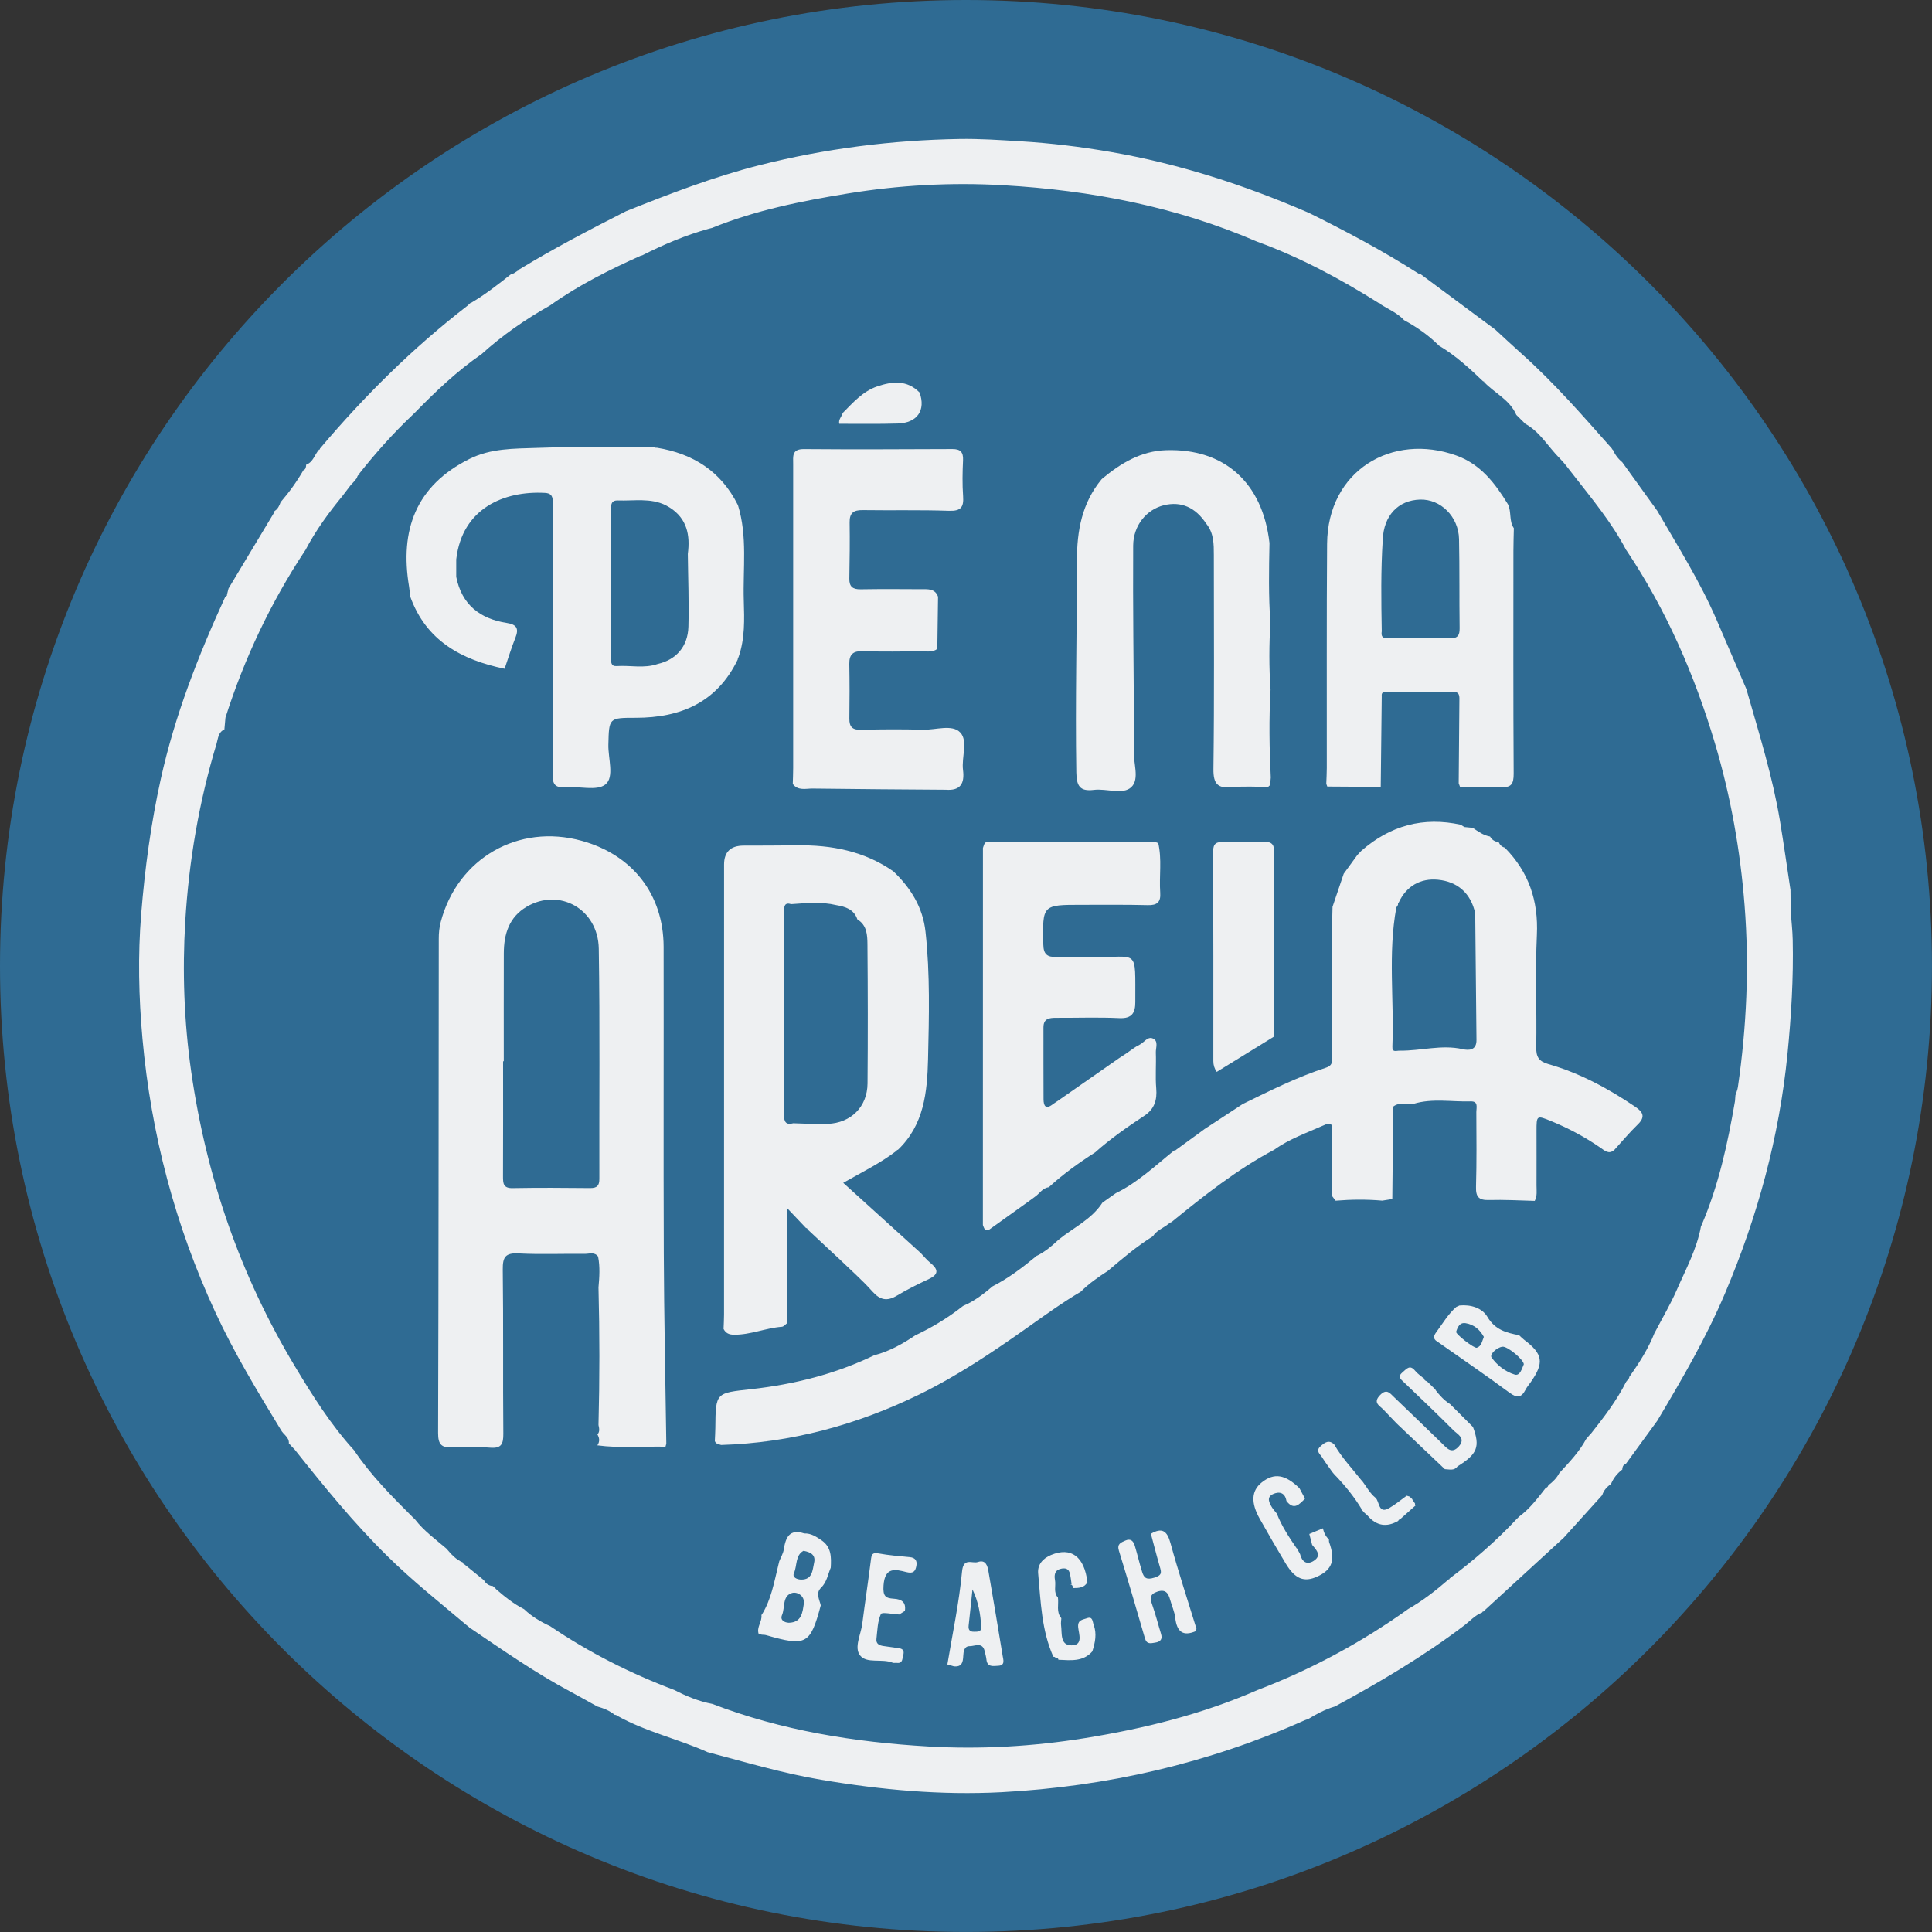 <?xml version="1.0" encoding="UTF-8"?> <svg xmlns="http://www.w3.org/2000/svg" width="121" height="121" viewBox="0 0 121 121" fill="none"><rect x="0" y="0" width="121" height="121" fill="#333333" stroke="none"/><g clip-path="url(#clip0_3_765)"><path d="M60.499 120.998C93.912 120.998 120.998 93.912 120.998 60.499C120.998 27.086 93.912 0 60.499 0C27.086 0 0 27.086 0 60.499C0 93.912 27.086 120.998 60.499 120.998Z" fill="#2F6B93"></path><path d="M47.712 102.379C47.645 102.359 47.58 102.341 47.513 102.323C47.374 101.902 47.744 101.557 47.688 101.147C47.688 101.147 47.724 101.104 47.724 101.106C48.304 100.165 48.483 99.091 48.741 98.043C48.763 97.955 48.784 97.866 48.806 97.778C48.903 97.534 49.048 97.296 49.088 97.043C49.205 96.288 49.443 95.734 50.373 96.039C50.794 96.021 51.121 96.245 51.447 96.463C52.076 96.889 52.067 97.53 52.029 98.182C51.848 98.612 51.783 99.089 51.419 99.443C51.07 99.78 51.321 100.174 51.404 100.544C50.747 102.996 50.494 103.133 47.974 102.406C47.891 102.382 47.798 102.388 47.71 102.379H47.712ZM49.405 101.633C50.214 101.615 50.263 100.976 50.343 100.441C50.415 99.945 49.925 99.672 49.604 99.768C48.981 99.952 49.178 100.681 48.976 101.154C48.844 101.461 49.118 101.622 49.407 101.633H49.405ZM50.324 97.126C49.799 97.406 49.934 98.058 49.725 98.522C49.599 98.802 49.94 98.924 50.169 98.928C50.89 98.941 50.884 98.339 50.989 97.866C51.09 97.417 50.821 97.214 50.324 97.126Z" fill="#EEF0F2"></path><path d="M91.215 81.849C91.279 81.82 91.344 81.791 91.408 81.762C92.119 81.692 92.825 81.917 93.156 82.475C93.634 83.288 94.342 83.472 95.133 83.622L95.129 83.613C95.237 83.71 95.337 83.819 95.452 83.907C96.642 84.803 96.725 85.346 95.857 86.581C95.754 86.728 95.633 86.865 95.552 87.022C95.292 87.531 95.024 87.585 94.531 87.22C93.051 86.123 91.529 85.086 90.021 84.025L90.001 84.015C89.734 83.84 89.786 83.66 89.954 83.432C90.357 82.889 90.696 82.296 91.215 81.845V81.849ZM95.436 85.444C95.425 85.149 94.401 84.299 94.093 84.344C93.71 84.4 93.289 84.837 93.412 85.012C93.755 85.505 94.288 85.915 94.867 86.09C95.198 86.191 95.319 85.709 95.436 85.444ZM92.933 83.73C92.692 83.286 92.325 82.959 91.796 82.871C91.418 82.808 91.287 83.122 91.198 83.407C91.153 83.551 92.323 84.461 92.489 84.409C92.785 84.315 92.811 84.017 92.932 83.73H92.933Z" fill="#EEF0F2"></path><path d="M74.933 101.999C74.919 102.046 74.915 102.095 74.924 102.144C74.077 102.521 73.702 102.185 73.604 101.32C73.561 100.941 73.391 100.577 73.288 100.203C73.173 99.786 73.007 99.509 72.481 99.684C71.99 99.847 72.026 100.116 72.165 100.513C72.375 101.106 72.526 101.719 72.712 102.319C72.821 102.666 72.676 102.826 72.344 102.877C72.075 102.918 71.822 103.001 71.708 102.61C71.177 100.775 70.639 98.942 70.076 97.117C69.944 96.689 70.208 96.608 70.479 96.485C70.822 96.33 70.988 96.526 71.073 96.812C71.235 97.353 71.362 97.904 71.53 98.444C71.647 98.822 71.802 98.964 72.299 98.805C72.795 98.648 72.741 98.475 72.638 98.121C72.438 97.435 72.263 96.741 72.077 96.05L72.08 96.059C72.775 95.654 73.095 95.867 73.306 96.642C73.799 98.442 74.384 100.215 74.931 102.001L74.933 101.999Z" fill="#EEF0F2"></path><path d="M91.283 91.838C91.072 92.134 90.769 92.02 90.49 92.013C89.481 91.056 88.47 90.097 87.461 89.14L87.442 89.12C87.175 88.84 86.91 88.56 86.641 88.282C86.39 88.022 85.969 87.853 86.435 87.372C86.847 86.948 87.051 87.257 87.3 87.493C88.297 88.447 89.288 89.405 90.277 90.366C90.601 90.68 90.906 91.112 91.372 90.579C91.819 90.066 91.272 89.826 91.018 89.568C90.003 88.548 88.957 87.556 87.917 86.561C87.712 86.365 87.513 86.22 87.847 85.939C88.114 85.713 88.304 85.451 88.631 85.854C88.779 86.036 88.984 86.17 89.165 86.325L89.172 86.298C89.185 86.424 89.263 86.489 89.382 86.516L89.338 86.48C89.412 86.552 89.487 86.625 89.562 86.695C89.562 86.695 89.524 86.659 89.523 86.659C89.595 86.731 89.669 86.802 89.741 86.874C89.741 86.874 89.707 86.838 89.707 86.84C89.779 86.908 89.851 86.977 89.924 87.047L89.891 87.04C90.156 87.383 90.442 87.706 90.815 87.936L90.81 87.93C91.294 88.414 91.778 88.898 92.26 89.382L92.251 89.369C92.711 90.604 92.527 91.072 91.281 91.839L91.283 91.838Z" fill="#EEF0F2"></path><path d="M61.689 103.493L61.673 103.428C61.539 102.81 61.055 103.103 60.725 103.099C60.38 103.093 60.34 103.462 60.329 103.7C60.309 104.11 60.246 104.408 59.746 104.363C59.609 104.321 59.472 104.282 59.334 104.242C59.656 102.306 60.069 100.378 60.252 98.426C60.337 97.516 60.893 97.946 61.241 97.828C61.732 97.664 61.844 98.049 61.909 98.428C62.209 100.19 62.514 101.952 62.798 103.718C62.834 103.948 62.966 104.307 62.52 104.327C62.209 104.341 61.824 104.435 61.778 103.924C61.763 103.778 61.72 103.633 61.689 103.489V103.493ZM60.905 99.544C60.826 100.298 60.75 101.055 60.665 101.81C60.635 102.077 60.743 102.203 61.008 102.194C61.212 102.187 61.465 102.225 61.451 101.905C61.414 101.095 61.274 100.304 60.905 99.544Z" fill="#EEF0F2"></path><path d="M68.104 99.092C67.907 99.45 67.563 99.457 67.218 99.461C67.18 99.359 67.174 99.23 67.016 99.239L67.088 99.262L67.111 99.19C67.095 99.074 67.079 98.957 67.061 98.841C67.01 98.514 66.981 98.162 66.503 98.238C66.082 98.305 66.006 98.594 66.073 98.955C66.142 99.32 65.961 99.726 66.257 100.053C66.32 100.484 66.134 100.959 66.47 101.346C66.463 101.496 66.434 101.647 66.454 101.793C66.521 102.297 66.38 103.047 67.108 103.047C67.857 103.047 67.563 102.33 67.525 101.911C67.483 101.443 67.806 101.449 68.061 101.353C68.442 101.208 68.417 101.55 68.493 101.752C68.704 102.317 68.59 102.87 68.413 103.419H68.418C67.837 104.088 67.061 103.984 66.3 103.951L66.302 103.982C66.282 103.868 66.219 103.809 66.102 103.814C66.068 103.774 66.024 103.758 65.972 103.765C65.228 102.104 65.183 100.311 65.019 98.545C64.968 97.995 65.306 97.604 65.829 97.386C67.081 96.866 67.915 97.485 68.104 99.089V99.092Z" fill="#EEF0F2"></path><path d="M81.73 93.86C81.381 94.213 81.038 94.62 80.569 94.004C80.482 93.475 80.117 93.39 79.722 93.576C79.312 93.769 79.485 94.112 79.659 94.398C79.747 94.544 79.87 94.67 79.976 94.806L79.966 94.795C80.276 95.588 80.742 96.29 81.22 96.985L81.215 96.949C81.282 97.072 81.349 97.193 81.415 97.316C81.415 97.316 81.424 97.335 81.424 97.334C81.538 97.805 81.84 98.029 82.266 97.762C82.804 97.424 82.446 97.072 82.179 96.754C82.12 96.526 82.06 96.299 82.002 96.072C82.284 95.954 82.566 95.835 82.847 95.718H82.851C82.914 95.987 83.026 96.229 83.234 96.42L83.23 96.415C83.236 96.474 83.226 96.539 83.246 96.593C83.647 97.706 83.441 98.305 82.504 98.737C81.677 99.118 81.107 98.894 80.523 97.921C79.967 96.994 79.426 96.061 78.897 95.12C78.326 94.107 78.376 93.361 79.021 92.845C79.792 92.227 80.495 92.336 81.388 93.21L81.381 93.201C81.499 93.419 81.616 93.639 81.733 93.858L81.73 93.86Z" fill="#EEF0F2"></path><path d="M56.321 101.115C55.92 101.097 55.234 100.947 55.171 101.084C54.958 101.55 54.952 102.115 54.891 102.644C54.855 102.953 55.07 103.054 55.335 103.09C55.66 103.133 55.985 103.186 56.31 103.229C56.597 103.269 56.635 103.442 56.565 103.68C56.502 103.894 56.545 104.191 56.173 104.146C56.084 104.135 55.983 104.166 55.906 104.134C55.234 103.859 54.286 104.211 53.867 103.679C53.475 103.182 53.919 102.37 54.004 101.698C54.174 100.364 54.376 99.035 54.544 97.698C54.584 97.381 54.615 97.213 55.019 97.289C55.666 97.409 56.325 97.457 56.98 97.522C57.33 97.556 57.449 97.749 57.392 98.07C57.328 98.415 57.193 98.567 56.772 98.46C56.072 98.282 55.416 98.119 55.335 99.3C55.288 99.97 55.46 100.096 55.978 100.127C56.471 100.156 56.756 100.347 56.673 100.889C56.556 100.963 56.438 101.039 56.321 101.115Z" fill="#EEF0F2"></path><path d="M83.642 92.428C83.577 92.352 83.512 92.276 83.448 92.2C83.232 91.891 83.001 91.59 82.802 91.269C82.677 91.068 82.383 90.877 82.69 90.593C82.965 90.339 83.239 90.136 83.582 90.487L83.564 90.471C84.034 91.29 84.684 91.973 85.265 92.708L85.312 92.751C85.581 93.107 85.799 93.526 86.137 93.796C86.417 94.022 86.3 94.856 87.011 94.447C87.394 94.226 87.737 93.936 88.1 93.675C88.161 93.694 88.223 93.712 88.284 93.73C88.349 93.793 88.414 93.856 88.477 93.917L88.436 93.888C88.499 93.984 88.562 94.08 88.627 94.174C88.611 94.219 88.623 94.253 88.663 94.279C88.331 94.575 87.999 94.871 87.668 95.167C87.614 95.167 87.583 95.192 87.578 95.246C86.846 95.674 86.206 95.567 85.657 94.927C85.599 94.86 85.523 94.808 85.456 94.75L85.449 94.735C85.384 94.669 85.319 94.6 85.256 94.531C85.256 94.531 85.283 94.528 85.285 94.528C84.824 93.758 84.263 93.069 83.647 92.422L83.642 92.428Z" fill="#EEF0F2"></path><path d="M14.214 37.252C14.246 37.12 14.279 36.988 14.311 36.858C15.25 35.294 16.189 33.733 17.128 32.169C17.152 32.115 17.173 32.061 17.197 32.005C17.406 31.876 17.496 31.667 17.574 31.45C18.112 30.829 18.591 30.165 19 29.453C19.161 29.388 19.161 29.242 19.177 29.103C19.622 28.939 19.703 28.466 19.981 28.159L20.032 28.146L20.039 28.094C22.816 24.807 25.855 21.79 29.264 19.158L29.276 19.152C29.34 19.091 29.401 19.029 29.464 18.968V18.991C30.365 18.466 31.183 17.825 31.997 17.179C32.057 17.159 32.118 17.139 32.178 17.119C32.261 17.065 32.344 17.009 32.429 16.953C32.472 16.953 32.492 16.933 32.492 16.892C34.679 15.557 36.948 14.378 39.229 13.217L39.213 13.226C41.955 12.132 44.707 11.068 47.578 10.343C51.691 9.303 55.871 8.774 60.109 8.703C61.369 8.683 62.624 8.77 63.883 8.846C65.802 8.961 67.7 9.192 69.587 9.521C73.85 10.259 77.936 11.587 81.901 13.3L81.906 13.297C84.274 14.467 86.603 15.704 88.829 17.126C88.873 17.17 88.925 17.186 88.984 17.179C90.541 18.334 92.097 19.492 93.652 20.647C93.652 20.647 93.666 20.66 93.665 20.66C94.215 21.164 94.759 21.675 95.317 22.173C97.357 23.995 99.145 26.057 100.954 28.097L100.961 28.146C100.961 28.146 101.01 28.155 101.008 28.155C101.142 28.469 101.339 28.735 101.604 28.95L101.591 28.935C102.326 29.955 103.061 30.975 103.796 31.994L103.791 31.986C105.089 34.225 106.47 36.421 107.503 38.805C108.14 40.274 108.769 41.746 109.401 43.218C109.383 43.25 109.388 43.279 109.417 43.304C110.183 45.989 111.022 48.656 111.479 51.417C111.717 52.856 111.92 54.3 112.138 55.741C112.142 56.187 112.145 56.632 112.149 57.077C112.194 57.672 112.264 58.266 112.277 58.861C112.329 61.261 112.185 63.648 111.947 66.039C111.428 71.23 110.074 76.19 108.045 80.982C106.862 83.777 105.34 86.388 103.791 88.986L103.796 88.979C103.135 89.886 102.473 90.794 101.812 91.7L101.822 91.693C101.622 91.742 101.618 91.912 101.595 92.069L101.611 92.029C101.292 92.271 101.05 92.57 100.896 92.942C100.642 93.118 100.439 93.338 100.345 93.641L100.331 93.656C99.533 94.537 98.737 95.42 97.939 96.303L97.919 96.321C96.241 97.859 94.566 99.399 92.888 100.938L92.843 100.941L92.834 100.987C92.383 101.154 92.072 101.519 91.704 101.803L91.706 101.799C89.169 103.727 86.433 105.34 83.638 106.858L83.586 106.882C82.984 107.061 82.436 107.351 81.905 107.68L81.901 107.676C81.843 107.694 81.784 107.707 81.73 107.731C75.677 110.434 69.321 111.896 62.718 112.245C58.934 112.443 55.169 112.098 51.431 111.466C49.014 111.058 46.67 110.356 44.304 109.733L44.277 109.718C42.427 108.895 40.422 108.451 38.642 107.449C38.604 107.413 38.557 107.396 38.505 107.404C38.185 107.14 37.812 106.99 37.42 106.88L37.36 106.849C36.817 106.548 36.275 106.241 35.726 105.947C33.541 104.78 31.514 103.366 29.468 101.978L29.47 101.999C29.408 101.94 29.347 101.88 29.284 101.821C29.284 101.821 29.253 101.806 29.253 101.808C27.57 100.387 25.846 99.018 24.271 97.467C22.157 95.387 20.295 93.098 18.455 90.783C18.397 90.723 18.338 90.664 18.28 90.604C18.228 90.546 18.175 90.487 18.123 90.429L18.092 90.404C18.123 89.998 17.724 89.842 17.585 89.534C17.585 89.534 17.558 89.496 17.558 89.497C16.11 87.121 14.672 84.743 13.497 82.208C10.967 76.748 9.46 71.017 8.922 65.042C8.689 62.449 8.631 59.846 8.844 57.224C9.075 54.378 9.454 51.57 10.07 48.786C10.946 44.826 12.41 41.078 14.095 37.405C14.14 37.398 14.16 37.371 14.152 37.326L14.21 37.313L14.214 37.254V37.252ZM30.853 99.32C30.923 99.385 30.993 99.45 31.064 99.515L31.044 99.508C31.595 99.99 32.162 100.448 32.819 100.779L32.839 100.797C33.316 101.25 33.872 101.579 34.466 101.85L34.475 101.859C36.892 103.5 39.482 104.805 42.214 105.836L42.23 105.842C42.988 106.234 43.772 106.557 44.615 106.716L44.592 106.707C48.956 108.386 53.517 109.112 58.152 109.381C61.42 109.57 64.688 109.381 67.926 108.861C71.649 108.263 75.291 107.364 78.759 105.845L78.77 105.842C82.114 104.562 85.242 102.879 88.156 100.801L88.17 100.786C89.098 100.261 89.931 99.607 90.734 98.912L90.778 98.901L90.788 98.858C92.283 97.735 93.695 96.518 94.974 95.149C95.033 95.091 95.093 95.033 95.153 94.974C95.821 94.484 96.305 93.825 96.81 93.186L96.774 93.197C96.897 93.174 96.967 93.101 96.982 92.977V93.013C97.256 92.807 97.498 92.57 97.657 92.26C98.271 91.59 98.906 90.938 99.34 90.127C99.432 90.021 99.524 89.915 99.614 89.808L99.611 89.826C100.436 88.781 101.252 87.73 101.85 86.531L101.875 86.509C101.916 86.451 101.958 86.395 101.999 86.338C102.039 86.321 102.05 86.294 102.032 86.254C102.651 85.377 103.231 84.474 103.628 83.468L103.673 83.448L103.67 83.398C104.121 82.531 104.625 81.686 105.013 80.793C105.584 79.482 106.282 78.216 106.535 76.782L106.562 76.744C107.635 74.251 108.205 71.62 108.662 68.96C108.671 68.839 108.68 68.716 108.689 68.596C108.742 68.424 108.817 68.258 108.843 68.083C109.392 64.305 109.561 60.524 109.263 56.706C108.993 53.253 108.393 49.875 107.411 46.571C106.136 42.284 104.365 38.209 101.869 34.475L101.851 34.457C100.949 32.729 99.703 31.241 98.516 29.713L98.493 29.684C98.229 29.361 97.993 29.011 97.698 28.72C96.969 28 96.462 27.055 95.526 26.541C95.338 26.355 95.153 26.169 94.965 25.983C94.56 25.038 93.612 24.625 92.951 23.932L92.937 23.887H92.89C92.031 23.061 91.155 22.262 90.124 21.649L90.093 21.684L90.122 21.648C89.474 20.997 88.73 20.481 87.926 20.046L87.939 20.055C87.524 19.6 86.955 19.372 86.451 19.049C86.446 19.004 86.421 18.986 86.375 18.995C83.96 17.475 81.455 16.13 78.768 15.147L78.749 15.142C73.669 12.943 68.323 11.917 62.832 11.601C59.564 11.413 56.294 11.594 53.058 12.125C50.176 12.598 47.314 13.167 44.593 14.275C44.528 14.291 44.463 14.308 44.398 14.324C42.938 14.727 41.553 15.317 40.206 16.001L40.166 15.998C38.182 16.888 36.239 17.854 34.462 19.122L34.458 19.125C32.906 19.999 31.45 21.007 30.129 22.206L30.143 22.191C28.623 23.242 27.29 24.508 26.005 25.824C25.943 25.885 25.88 25.945 25.819 26.006C24.612 27.148 23.513 28.386 22.482 29.688L22.494 29.749L22.556 29.737C22.408 29.722 22.379 29.827 22.352 29.937C22.299 30.002 22.249 30.065 22.197 30.13C22.131 30.203 22.065 30.277 22 30.349L22.014 30.318C21.83 30.56 21.646 30.8 21.463 31.042H21.465C20.584 32.109 19.77 33.225 19.125 34.457L19.107 34.48C16.955 37.736 15.304 41.23 14.12 44.946C14.098 45.193 14.075 45.44 14.053 45.686C13.658 45.857 13.658 46.269 13.56 46.589C12.466 50.212 11.829 53.93 11.603 57.699C11.415 60.837 11.527 63.984 11.973 67.104C12.916 73.693 15.039 79.872 18.475 85.581C19.585 87.426 20.73 89.252 22.195 90.852L22.184 90.843C23.217 92.383 24.515 93.69 25.819 94.992C25.876 95.048 25.936 95.106 25.994 95.162C26.548 95.882 27.283 96.409 27.965 96.993L27.96 96.987C28.253 97.339 28.558 97.679 28.995 97.859C28.991 97.919 29.018 97.953 29.076 97.966C29.491 98.303 29.907 98.639 30.32 98.977L30.309 98.966C30.423 99.188 30.616 99.295 30.849 99.347L30.838 99.333L30.853 99.32Z" fill="#EEF0F2"></path><path d="M83.434 57.646C83.441 57.361 83.448 57.076 83.456 56.791C83.689 56.102 83.923 55.413 84.156 54.723C84.433 54.344 84.709 53.967 84.983 53.587L84.994 53.566C85.079 53.477 85.162 53.389 85.247 53.3L85.261 53.286C87.071 51.7 89.147 51.135 91.505 51.657C91.505 51.657 91.523 51.679 91.523 51.677C91.585 51.717 91.646 51.756 91.707 51.796C91.884 51.814 92.059 51.83 92.236 51.847C92.576 52.074 92.906 52.323 93.325 52.392L93.318 52.387C93.434 52.601 93.62 52.71 93.854 52.748L93.865 52.753C93.939 52.917 94.051 53.037 94.232 53.082L94.253 53.1C95.745 54.615 96.353 56.411 96.254 58.551C96.146 60.889 96.254 63.238 96.214 65.582C96.203 66.194 96.373 66.47 96.971 66.642C98.944 67.207 100.73 68.175 102.426 69.323C102.933 69.668 103.045 69.97 102.561 70.437C102.046 70.936 101.586 71.49 101.102 72.021C100.763 72.317 100.508 72.071 100.243 71.887C99.284 71.221 98.258 70.672 97.18 70.228C96.234 69.838 96.231 69.845 96.231 70.833C96.231 71.97 96.236 73.106 96.231 74.244C96.231 74.569 96.286 74.904 96.12 75.21C95.163 75.186 94.203 75.13 93.246 75.157C92.614 75.175 92.424 74.959 92.442 74.33C92.487 72.768 92.469 71.205 92.462 69.641C92.462 69.376 92.605 68.964 92.108 68.978C90.92 69.016 89.719 68.776 88.544 69.128C88.116 69.199 87.652 68.993 87.258 69.305C87.239 71.235 87.219 73.166 87.199 75.096C86.989 75.128 86.778 75.163 86.569 75.195C85.595 75.11 84.62 75.119 83.647 75.199C83.568 75.094 83.488 74.987 83.409 74.883C83.409 73.76 83.409 72.637 83.409 71.513C83.409 71.261 83.409 71.006 83.409 70.753C83.481 70.282 83.21 70.338 82.936 70.463C81.869 70.941 80.753 71.324 79.79 72.017L79.799 72.01C77.463 73.245 75.408 74.883 73.368 76.54L73.301 76.564C73.238 76.609 73.174 76.654 73.111 76.701C73.111 76.701 73.108 76.71 73.108 76.708C72.799 76.936 72.422 77.078 72.209 77.425L72.21 77.423C71.199 78.053 70.293 78.821 69.388 79.592C68.789 79.98 68.2 80.386 67.693 80.894C66.541 81.576 65.448 82.365 64.363 83.133C62.182 84.676 59.974 86.164 57.576 87.334C53.667 89.241 49.539 90.366 45.166 90.498C45.014 90.447 44.832 90.444 44.769 90.25C44.779 89.983 44.799 89.714 44.801 89.445C44.821 87.19 44.826 87.251 47.06 87.002C49.727 86.704 52.316 86.06 54.748 84.882H54.75C55.716 84.633 56.568 84.146 57.384 83.591L57.435 83.579C58.453 83.091 59.41 82.504 60.297 81.805C60.297 81.805 60.34 81.778 60.338 81.78C61.021 81.491 61.599 81.045 62.157 80.569L62.166 80.561C63.175 80.049 64.067 79.362 64.936 78.644L64.876 78.653L64.936 78.651C65.447 78.397 65.878 78.039 66.288 77.649L66.291 77.647C67.221 76.885 68.364 76.376 69.045 75.32C69.325 75.123 69.603 74.924 69.883 74.728C71.26 74.056 72.358 73.003 73.536 72.055C73.595 72.059 73.644 72.037 73.682 71.994C74.251 71.579 74.821 71.165 75.39 70.75L75.433 70.717C76.231 70.194 77.029 69.67 77.828 69.146L77.82 69.15C79.534 68.31 81.24 67.454 83.058 66.864C83.398 66.754 83.439 66.555 83.438 66.264C83.432 63.392 83.43 60.517 83.429 57.645L83.434 57.646ZM87.558 56.668L87.451 56.839C86.919 59.728 87.323 62.644 87.204 65.544C87.188 65.932 87.424 65.8 87.675 65.802C88.984 65.819 90.279 65.409 91.603 65.708C92.004 65.799 92.48 65.782 92.471 65.129C92.441 62.489 92.419 59.847 92.392 57.208C92.123 55.938 91.276 55.212 90.053 55.097C88.988 54.996 88.093 55.472 87.607 56.514C87.564 56.556 87.547 56.608 87.558 56.668Z" fill="#EEF0F2"></path><path d="M41.73 90.427C41.712 90.487 41.695 90.546 41.679 90.606C40.256 90.577 38.828 90.711 37.409 90.521L37.438 90.481C37.568 90.265 37.541 90.052 37.418 89.842C37.577 89.66 37.528 89.454 37.483 89.25C37.557 86.377 37.557 83.506 37.483 80.633C37.539 79.989 37.586 79.342 37.458 78.7C37.234 78.389 36.905 78.532 36.625 78.528C35.242 78.512 33.855 78.573 32.476 78.501C31.658 78.458 31.479 78.723 31.488 79.507C31.532 82.936 31.492 86.365 31.523 89.795C31.528 90.442 31.398 90.727 30.692 90.667C29.916 90.602 29.126 90.597 28.348 90.644C27.655 90.685 27.436 90.478 27.438 89.748C27.471 79.431 27.469 69.112 27.48 58.794C27.48 58.437 27.51 58.094 27.606 57.733C28.659 53.757 32.463 51.559 36.436 52.661C39.621 53.542 41.554 56.021 41.562 59.296C41.574 65.705 41.547 72.111 41.573 78.519C41.589 82.488 41.677 86.458 41.731 90.427H41.73ZM31.551 66.466C31.537 66.466 31.523 66.466 31.508 66.466C31.508 68.868 31.514 71.271 31.503 73.673C31.503 74.106 31.512 74.422 32.1 74.411C33.722 74.381 35.343 74.391 36.965 74.408C37.394 74.411 37.539 74.254 37.537 73.828C37.524 69.023 37.577 64.219 37.501 59.416C37.461 56.933 35.031 55.582 32.98 56.792C31.875 57.444 31.557 58.511 31.553 59.71C31.546 61.962 31.551 64.213 31.551 66.466Z" fill="#EEF0F2"></path><path d="M49.319 82.851C49.203 82.936 49.091 83.084 48.97 83.095C47.954 83.172 46.997 83.604 45.964 83.593C45.66 83.589 45.453 83.497 45.317 83.232C45.328 82.932 45.346 82.632 45.346 82.335C45.348 72.938 45.346 63.543 45.348 54.147C45.348 53.361 45.754 52.965 46.565 52.961C47.676 52.955 48.786 52.961 49.897 52.944C52.069 52.91 54.123 53.302 55.944 54.568L55.949 54.571C57.036 55.609 57.796 56.821 57.964 58.35C58.255 61.005 58.184 63.668 58.123 66.326C58.074 68.395 57.874 70.457 56.231 72.017H56.182L56.162 72.064C55.149 72.846 53.993 73.404 52.811 74.081C54.476 75.589 56.054 77.019 57.632 78.447C57.628 78.489 57.648 78.508 57.69 78.505C57.877 78.698 58.047 78.911 58.255 79.081C58.733 79.471 58.847 79.789 58.177 80.103C57.5 80.421 56.823 80.753 56.184 81.139C55.562 81.513 55.126 81.432 54.636 80.883C53.979 80.146 53.228 79.493 52.517 78.803L52.471 78.763C51.839 78.174 51.209 77.584 50.577 76.995C50.568 76.939 50.536 76.91 50.48 76.91C50.14 76.553 49.801 76.195 49.315 75.683V82.853L49.319 82.851ZM49.552 56.626C49.129 56.494 49.107 56.774 49.107 57.065C49.107 61.324 49.109 65.586 49.102 69.845C49.102 70.271 49.236 70.472 49.682 70.349C50.4 70.365 51.119 70.417 51.836 70.388C53.298 70.332 54.32 69.318 54.333 67.862C54.358 64.955 54.353 62.048 54.328 59.141C54.322 58.569 54.3 57.942 53.697 57.583C53.484 56.949 52.952 56.787 52.376 56.688C51.438 56.46 50.494 56.563 49.552 56.626Z" fill="#EEF0F2"></path><path d="M28.574 35.015C28.574 35.387 28.574 35.758 28.574 36.129C28.919 37.873 30.062 38.756 31.746 39.016C32.366 39.112 32.507 39.372 32.279 39.942C32.026 40.574 31.828 41.23 31.606 41.874L31.595 41.883C28.901 41.322 26.685 40.133 25.69 37.355L25.694 37.349C25.669 37.142 25.651 36.934 25.618 36.728C25.035 33.214 26.03 30.423 29.408 28.74C30.744 28.074 32.189 28.101 33.603 28.052C36.056 27.967 38.516 28.009 40.971 27.998C41.018 28.038 41.074 28.052 41.134 28.041C43.407 28.408 45.157 29.52 46.208 31.62L46.217 31.636C46.825 33.595 46.522 35.611 46.583 37.604C46.619 38.796 46.661 39.996 46.255 41.15C46.22 41.201 46.202 41.257 46.199 41.316C44.906 43.983 42.645 44.953 39.828 44.955C38.122 44.955 38.144 44.96 38.102 46.637C38.081 47.497 38.49 48.669 37.918 49.129C37.382 49.561 36.253 49.228 35.392 49.299C34.736 49.353 34.606 49.091 34.61 48.486C34.632 43.015 34.623 37.544 34.623 32.075C34.623 31.835 34.619 31.595 34.615 31.355C34.608 31.035 34.475 30.887 34.123 30.869C31.573 30.732 28.948 31.831 28.576 35.018L28.574 35.015ZM41.954 31.792C41.869 31.743 41.784 31.694 41.699 31.645C40.737 31.169 39.704 31.38 38.696 31.342C38.312 31.328 38.267 31.555 38.267 31.858C38.27 34.982 38.27 38.104 38.27 41.228C38.27 41.475 38.259 41.74 38.619 41.717C39.474 41.659 40.345 41.88 41.188 41.585C42.342 41.322 43.08 40.5 43.115 39.249C43.156 37.73 43.095 36.21 43.078 34.69C43.232 33.518 43.032 32.483 41.952 31.79L41.954 31.792Z" fill="#EEF0F2"></path><path d="M61.563 53.103C61.622 52.953 61.631 52.771 61.826 52.713C65.351 52.72 68.877 52.728 72.402 52.735C72.436 52.778 72.481 52.793 72.534 52.776C72.783 53.813 72.59 54.867 72.664 55.911C72.705 56.496 72.476 56.705 71.885 56.689C70.506 56.653 69.124 56.671 67.743 56.669C65.271 56.669 65.289 56.669 65.342 59.159C65.354 59.762 65.589 59.95 66.147 59.934C66.896 59.912 67.647 59.918 68.397 59.934C71.351 59.997 71.091 59.289 71.103 62.763C71.105 63.431 70.896 63.8 70.109 63.764C68.79 63.702 67.469 63.751 66.147 63.745C65.725 63.745 65.351 63.782 65.351 64.341C65.353 65.842 65.347 67.342 65.356 68.843C65.358 69.249 65.486 69.511 65.93 69.162C66.057 69.076 66.183 68.991 66.31 68.904C67.563 68.03 68.818 67.154 70.073 66.281C70.233 66.176 70.394 66.071 70.553 65.966C70.822 65.786 71.075 65.571 71.365 65.434C71.651 65.298 71.874 64.885 72.214 65.044C72.57 65.21 72.376 65.63 72.389 65.932C72.418 66.676 72.351 67.427 72.414 68.167C72.476 68.886 72.302 69.449 71.698 69.858C70.618 70.574 69.552 71.309 68.585 72.176C67.57 72.824 66.593 73.523 65.703 74.339L65.685 74.357C65.293 74.399 65.114 74.747 64.829 74.944C64.708 75.032 64.589 75.121 64.468 75.209C63.623 75.814 62.776 76.421 61.931 77.026C61.655 77.112 61.628 76.89 61.557 76.722C61.557 68.848 61.559 60.974 61.561 53.101L61.563 53.103Z" fill="#EEF0F2"></path><path d="M86.538 43.562C86.516 45.469 86.495 47.376 86.475 49.283C85.359 49.275 84.243 49.268 83.127 49.261C83.105 49.205 83.086 49.147 83.064 49.091C83.075 48.763 83.096 48.434 83.096 48.103C83.102 43.423 83.08 38.743 83.115 34.063C83.147 29.468 87.188 27.082 91.215 28.531C92.722 29.072 93.641 30.269 94.439 31.578C94.676 32.051 94.495 32.626 94.811 33.079C94.802 33.557 94.784 34.036 94.784 34.514C94.784 39.158 94.77 43.803 94.8 48.447C94.804 49.111 94.647 49.348 93.959 49.295C93.215 49.237 92.464 49.301 91.715 49.31C91.648 49.306 91.579 49.301 91.512 49.297L91.438 49.277C91.411 49.203 91.384 49.129 91.357 49.055C91.372 47.345 91.388 45.637 91.4 43.927C91.402 43.631 91.449 43.315 90.972 43.32C89.562 43.337 88.15 43.331 86.74 43.339C86.605 43.339 86.525 43.416 86.536 43.564L86.538 43.562ZM86.601 33.807C86.477 35.717 86.505 37.631 86.538 39.543C86.453 40.061 86.841 39.96 87.114 39.962C88.344 39.973 89.575 39.949 90.805 39.976C91.292 39.987 91.42 39.796 91.415 39.344C91.391 37.485 91.417 35.623 91.379 33.763C91.35 32.355 90.225 31.25 88.939 31.288C87.556 31.329 86.657 32.299 86.601 33.805V33.807Z" fill="#EEF0F2"></path><path d="M71.026 45.48C71.031 45.675 71.035 45.868 71.04 46.063C71.031 46.363 71.031 46.663 71.011 46.96C70.957 47.76 71.396 48.784 70.853 49.299C70.325 49.797 69.302 49.371 68.507 49.47C67.621 49.582 67.424 49.214 67.409 48.372C67.337 43.959 67.451 39.547 67.447 35.135C67.445 33.236 67.76 31.51 68.989 30.02L69.022 29.988C70.19 29.014 71.452 28.245 73.03 28.195C76.681 28.076 79.082 30.235 79.507 34.009C79.474 35.664 79.442 37.32 79.563 38.974C79.483 40.381 79.472 41.789 79.574 43.196C79.469 45.03 79.498 46.865 79.588 48.699C79.574 48.862 79.559 49.024 79.545 49.189C79.494 49.203 79.458 49.236 79.436 49.282C78.687 49.282 77.932 49.23 77.19 49.302C76.287 49.391 75.984 49.131 75.997 48.159C76.055 43.696 76.022 39.232 76.022 34.767C76.022 34.079 76.024 33.389 75.558 32.812L75.542 32.792C74.868 31.768 73.962 31.378 72.884 31.645C71.819 31.909 70.979 32.895 70.97 34.168C70.948 37.94 70.999 41.712 71.022 45.483L71.026 45.48Z" fill="#EEF0F2"></path><path d="M58.749 37.371C58.735 38.458 58.719 39.547 58.704 40.634C58.419 40.87 58.076 40.791 57.753 40.792C56.523 40.801 55.294 40.825 54.066 40.782C53.45 40.76 53.181 40.96 53.192 41.585C53.212 42.724 53.213 43.864 53.195 45.001C53.188 45.543 53.401 45.724 53.947 45.707C55.234 45.671 56.525 45.669 57.812 45.702C58.61 45.722 59.638 45.341 60.143 45.879C60.638 46.406 60.212 47.428 60.313 48.223C60.423 49.086 60.143 49.532 59.23 49.461C56.453 49.44 53.674 49.425 50.897 49.387C50.472 49.382 49.985 49.541 49.651 49.102C49.66 48.772 49.676 48.441 49.676 48.111C49.676 41.764 49.678 35.415 49.676 29.069C49.676 28.585 49.577 28.119 50.355 28.126C53.454 28.153 56.552 28.135 59.651 28.124C60.149 28.122 60.338 28.314 60.315 28.821C60.281 29.572 60.264 30.327 60.319 31.076C60.367 31.761 60.185 32.015 59.439 31.99C57.637 31.927 55.83 31.974 54.026 31.947C53.457 31.938 53.203 32.126 53.212 32.716C53.23 33.888 53.215 35.062 53.194 36.235C53.184 36.744 53.407 36.914 53.9 36.907C55.163 36.885 56.426 36.894 57.69 36.901C58.105 36.903 58.558 36.847 58.748 37.369L58.749 37.371Z" fill="#EEF0F2"></path><path d="M79.783 64.925C78.59 65.659 77.396 66.394 76.203 67.131C76.065 66.929 75.991 66.712 75.991 66.461C75.991 62.081 75.997 57.7 75.979 53.32C75.977 52.816 76.197 52.72 76.632 52.731C77.472 52.753 78.313 52.764 79.151 52.728C79.677 52.704 79.808 52.91 79.807 53.403C79.787 57.243 79.788 61.082 79.783 64.923V64.925Z" fill="#EEF0F2"></path><path d="M52.563 26.543C52.497 26.274 52.721 26.097 52.778 25.866C53.426 25.217 54.033 24.51 54.941 24.201C55.884 23.881 56.805 23.785 57.592 24.582C57.993 25.696 57.451 26.492 56.22 26.526C55.001 26.563 53.782 26.539 52.563 26.543Z" fill="#EEF0F2"></path></g><defs><clipPath id="clip0_3_765"><rect width="121" height="121" fill="white"></rect></clipPath></defs></svg> 